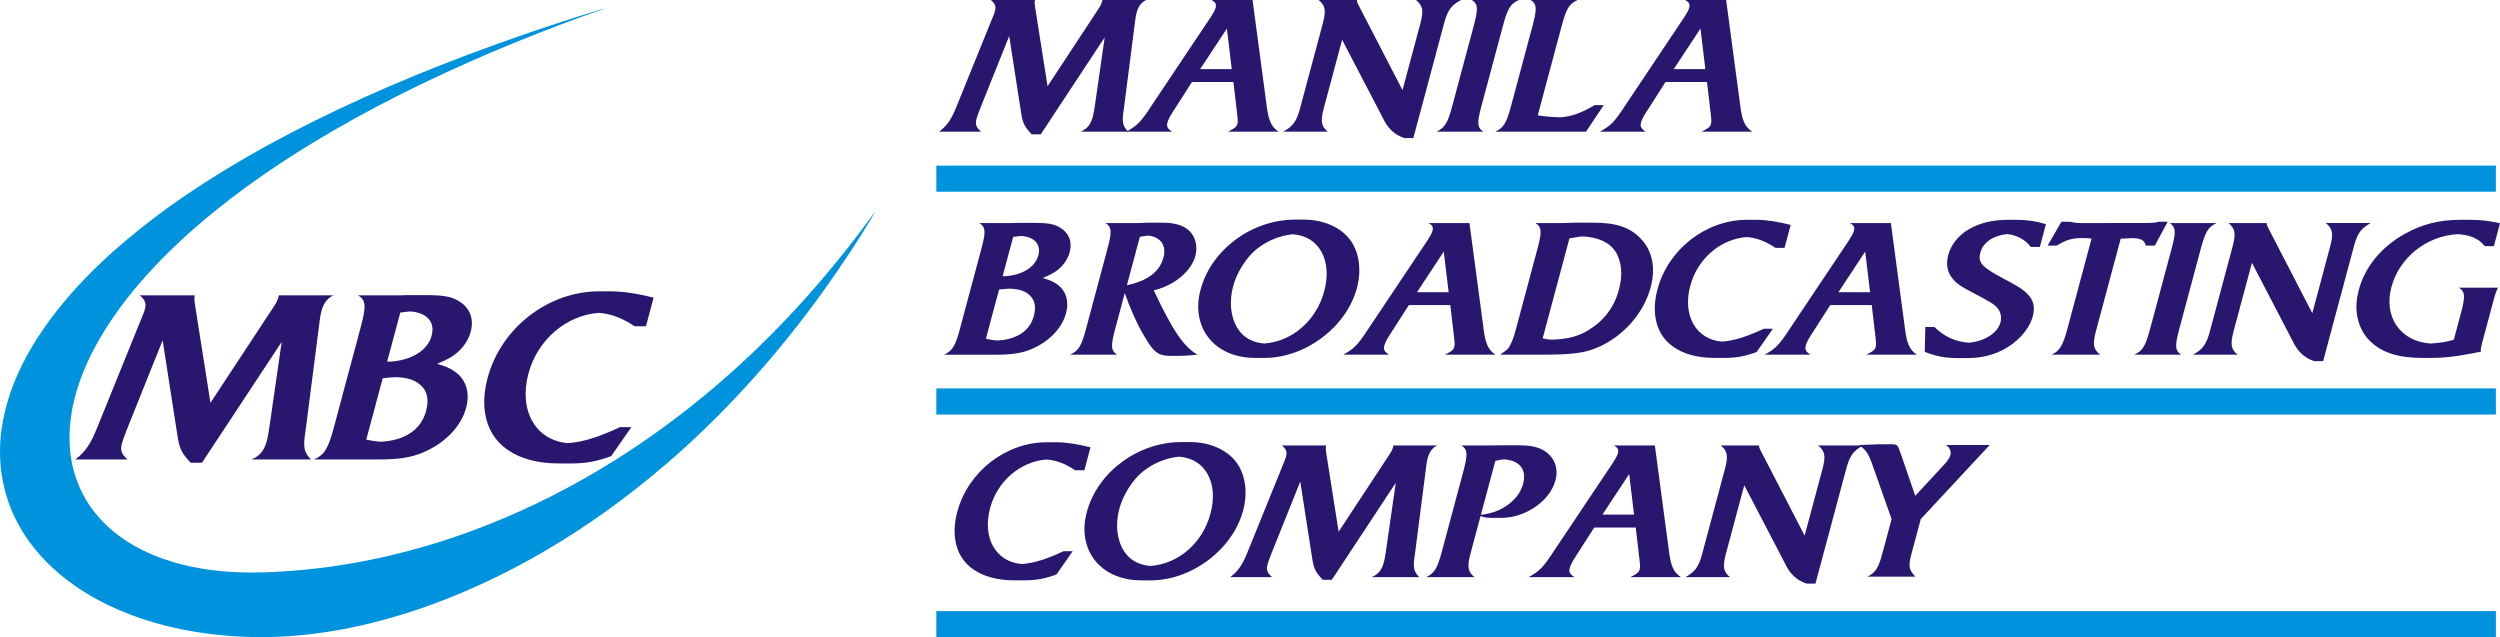 <?xml version="1.0" encoding="utf-8"?>
<!-- Generator: Adobe Illustrator 24.1.1, SVG Export Plug-In . SVG Version: 6.00 Build 0)  -->
<svg version="1.1" id="圖層_1" xmlns="http://www.w3.org/2000/svg" xmlns:xlink="http://www.w3.org/1999/xlink" x="0px" y="0px"
	 width="455.915px" height="116.198px" viewBox="0 0 455.915 116.198"
	 style="enable-background:new 0 0 455.915 116.198;" xml:space="preserve">
<style type="text/css">
	.st0{fill:#29166F;}
	.st1{fill:#0093DD;}
</style>
<path class="st0" d="M350.282,94.663l12.566-13.508h-7.982
	c0.685,0.414,0.998,1.174,0.822,1.831c-0.129,0.483-0.528,1.07-1.162,1.762
	l-5.254,5.671l-2.637-7.676c-0.559-1.658-0.644-1.727-1.749-1.727h-1.66h-0.449
	l-3.733,0.139c1.262,0.967,1.6,1.382,2.342,3.385l3.574,10.123l-1.564,5.839
	c-0.814,3.041-1.216,3.766-2.805,4.664h8.707c-1.212-1.278-1.312-1.935-0.683-4.283
	L350.282,94.663z"/>
<path class="st0" d="M331.573,81.24c1.208,1.036,1.435,1.865,0.787,4.284L329.103,97.678
	l-7.804-15.091c-0.459-0.864-0.518-1.037-0.503-1.347h-6.98
	c1.184,1.002,1.4,1.865,0.752,4.284l-4.138,15.443
	c-0.64,2.384-1.26,3.282-3.082,4.283h8.154
	c-1.235-0.933-1.382-1.935-0.752-4.283l3.343-12.476l7.345,14.099
	c0.939,2.038,2.119,3.178,3.981,3.834h1.66l5.601-20.901
	c0.639-2.384,1.26-3.282,3.083-4.284H331.573z"/>
<path class="st0" d="M297.324,105.25h9.225c-1.383-0.898-1.862-2.072-2.208-4.906
	l-2.552-19.104h-7.463c0.719,0.414,0.902,0.759,0.727,1.416
	c-0.102,0.38-0.388,0.933-0.858,1.658l-10.722,16.03
	c-2.061,3.179-2.71,3.8-4.7,4.906h8.362c-0.828-0.518-1.062-0.933-0.877-1.623
	c0.139-0.519,0.443-1.141,0.914-1.866l3.563-5.563h7.564l0.651,5.563
	c0.173,1.417,0.169,1.692,0.075,2.038
	C298.869,104.387,298.605,104.594,297.324,105.25z M292.227,93.85l4.882-7.405
	l0.887,7.405H292.227z"/>
<path class="st0" d="M254.138,81.24c-0.259,0.967-0.284,0.933-1.394,2.625l-8.623,13.098
	l-2.277-14.445c-0.098-0.795-0.114-0.864-0.003-1.278h-8.051
	c0.783,0.69,0.964,1.174,0.742,2.003l-0.065,0.242
	c-0.064,0.242-0.207,0.519-0.642,1.625l-6.218,15.338
	c-0.968,2.453-1.741,3.662-3.256,4.802h7.636
	c-0.893-0.794-1.099-1.313-0.803-2.418c0.083-0.31,0.347-1.037,0.682-1.9
	l5.259-13.116l2.161,13.91c0.302,1.97,0.567,2.522,1.931,4.008h1.66
	l11.665-17.682l-1.786,12.396c-0.195,1.244-0.253,1.59-0.373,2.039
	c-0.398,1.486-1.016,2.246-2.261,2.764h8.706
	c-1.085-1.105-1.167-1.831-0.777-4.318l2.069-16.099
	c0.051-0.449,0.128-0.864,0.249-1.313c0.306-1.14,0.889-1.899,1.75-2.28H254.138
	z"/>
<path class="st0" d="M225.391,84.211c-1.714-2.245-4.876-3.593-8.33-3.593h-1.66
	c-7.842,0-15.247,5.459-17.2,12.749c-0.472,1.762-0.562,3.385-0.278,4.906
	c0.835,4.491,4.641,7.566,10.236,7.566h1.66c7.531,0,14.982-5.632,16.89-12.749
	C227.597,89.774,227.114,86.422,225.391,84.211z M220.746,93.678
	c-1.44,5.374-5.845,9.156-10.923,9.532c-2.169-0.177-3.791-1.063-4.83-2.692
	c-1.345-2.072-1.613-4.94-0.863-7.739c0.352-1.312,0.936-2.591,1.708-3.799
	c0.773-1.209,1.638-2.246,2.646-3.04c1.844-1.479,4.268-2.458,6.534-2.654
	c2.365,0.198,4.111,1.247,5.184,3.137C221.308,88.357,221.487,90.914,220.746,93.678
	z"/>
<path class="st0" d="M192.555,80.653h-1.66c-7.461,0-14.354,5.355-16.308,12.645
	c-0.509,1.9-0.617,3.593-0.377,5.147c0.669,4.595,4.582,7.394,10.835,7.394
	h1.66c2.211,0,3.771-0.276,5.953-1.072l2.969-4.249h-1.66
	c-3.157,1.472-5.433,2.185-7.631,2.346c-4.714-0.381-7.237-4.743-5.777-10.188
	c1.325-4.945,5.513-8.519,10.301-8.878c1.831,0.146,3.425,0.772,5.23,1.968
	h1.66l1.119-4.18C196.48,80.964,194.387,80.653,192.555,80.653z"/>
<path class="st1" d="M108.604,2.028c0.593-0.186,1.182-0.396,1.794-0.52
	c-11.306,3.976-22.432,8.484-33.238,13.67
	c-11.26,5.425-22.19,11.607-32.31,18.965
	c-8.009,5.871-15.556,12.495-21.714,20.323c-3.68,4.754-6.89,9.96-8.795,15.691
	c-1.111,3.339-1.762,6.857-1.648,10.383c0.092,4.994,1.931,9.963,5.253,13.71
	c3.524,4.064,8.438,6.692,13.538,8.222c6.247,1.862,12.848,2.198,19.322,1.781
	c12.893-0.691,25.619-3.664,37.637-8.347c16.529-6.451,31.698-16.166,44.904-27.976
	c9.629-8.605,18.242-18.322,25.822-28.77c0.17-0.23,0.334-0.458,0.523-0.678
	c-2.907,4.994-6.12,9.804-9.478,14.505
	c-7.72,10.76-16.525,20.76-26.395,29.597
	c-13.322,11.866-28.617,21.712-45.44,27.796
	c-10.884,3.91-22.461,6.276-34.062,5.737c-4.801-0.216-9.59-0.864-14.253-2.043
	c-5.766-1.474-11.369-3.772-16.28-7.165c-4.421-3.055-8.277-7.05-10.737-11.862
	c-2.704-5.174-3.585-11.212-2.734-16.97c1.051-7.181,4.434-13.815,8.69-19.616
	c5.36-7.272,12.095-13.419,19.276-18.853c6.474-4.883,13.383-9.164,20.477-13.084
	c11.447-6.274,23.42-11.546,35.612-16.189
	C92.357,7.313,100.436,4.529,108.604,2.028z"/>
<path class="st1" d="M170.753,30.203c94.806,0.006,189.61-0.003,284.414,0.003
	c-0.003,1.587,0.004,3.173-0.007,4.76c-94.8-0.006-189.6,0.001-284.4-0.003
	C170.741,33.376,170.751,31.79,170.753,30.203z"/>
<path class="st1" d="M170.755,70.834c94.803-0.004,189.604,0,284.407-0.003
	c0.004,1.588,0.004,3.175,0.004,4.763c-94.804,0.001-189.61-0.001-284.414,0.001
	C170.748,74.007,170.745,72.421,170.755,70.834z"/>
<path class="st1" d="M170.751,116.198c0.001-1.588-0.012-3.175,0.006-4.763
	c94.803-0.004,189.606,0,284.409-0.001c0.004,1.587-0.001,3.175,0,4.763
	C360.361,116.199,265.557,116.196,170.751,116.198z"/>
<path class="st0" d="M201.058,0c-0.259,0.967-0.284,0.933-1.394,2.625l-8.623,13.098
	l-2.277-14.445C188.667,0.483,188.651,0.414,188.761,0h-8.051
	c0.783,0.69,0.964,1.174,0.742,2.003l-0.065,0.242
	c-0.064,0.242-0.207,0.519-0.642,1.625l-6.218,15.338
	c-0.968,2.453-1.741,3.662-3.256,4.802h7.636
	c-0.893-0.794-1.099-1.313-0.803-2.418c0.083-0.31,0.347-1.037,0.682-1.9
	l5.259-13.116l2.161,13.91c0.302,1.97,0.567,2.522,1.931,4.008h1.66
	l11.665-17.682l-1.786,12.396c-0.195,1.244-0.253,1.59-0.373,2.039
	c-0.398,1.486-1.016,2.246-2.261,2.764h8.706
	c-1.085-1.105-1.167-1.831-0.777-4.318l2.069-16.099
	c0.051-0.449,0.128-0.864,0.249-1.313c0.306-1.14,0.889-1.899,1.75-2.28H201.058
	z"/>
<path class="st0" d="M223.957,24.01h9.225c-1.383-0.898-1.862-2.072-2.208-4.906
	L228.423,0h-7.463c0.719,0.414,0.902,0.759,0.727,1.416
	c-0.102,0.38-0.388,0.933-0.858,1.658l-10.721,16.03
	c-2.061,3.179-2.71,3.8-4.701,4.906h8.362
	c-0.828-0.518-1.062-0.933-0.877-1.623c0.139-0.519,0.443-1.141,0.914-1.866
	l3.563-5.563h7.564l0.651,5.563c0.173,1.417,0.168,1.692,0.076,2.038
	C225.502,23.146,225.239,23.354,223.957,24.01z M218.861,12.61l4.882-7.405
	l0.886,7.405H218.861z"/>
<path class="st0" d="M258.238,0c1.208,1.036,1.435,1.865,0.787,4.284l-3.257,12.154
	L247.964,1.347C247.505,0.483,247.446,0.311,247.461,0h-6.98
	c1.184,1.002,1.4,1.865,0.752,4.284l-4.138,15.443
	c-0.64,2.384-1.26,3.282-3.082,4.283h8.154
	c-1.235-0.933-1.382-1.935-0.752-4.283l3.343-12.476l7.345,14.099
	c0.939,2.038,2.119,3.178,3.981,3.834h1.66l5.601-20.901
	C263.983,1.9,264.604,1.002,266.427,0H258.238z"/>
<path class="st0" d="M268.399,0c1.153,0.726,1.198,1.588,0.375,4.664l-3.935,14.683
	c-0.824,3.074-1.332,3.938-2.874,4.664h8.57
	c-1.153-0.725-1.198-1.589-0.374-4.664l3.935-14.683
	C274.919,1.588,275.427,0.726,276.969,0H268.399z"/>
<path class="st0" d="M290.806,19.174c-2.471,1.449-4.169,2.079-6.286,2.216
	c-1.353-0.034-2.764-0.144-4.091-0.351l4.388-16.375
	C285.64,1.588,286.148,0.726,287.69,0h-8.57
	c0.3,0.173,0.521,0.38,0.673,0.587c0.436,0.691,0.322,1.762-0.298,4.077
	l-3.935,14.683c-0.824,3.074-1.332,3.938-2.874,4.664h16.549l3.23-4.836H290.806z
	"/>
<path class="st0" d="M310.324,24.01h9.225c-1.383-0.898-1.862-2.072-2.208-4.906
	L314.789,0h-7.463c0.719,0.414,0.902,0.759,0.727,1.416
	c-0.102,0.38-0.388,0.933-0.858,1.658l-10.722,16.03
	c-2.061,3.179-2.71,3.8-4.7,4.906h8.362c-0.828-0.518-1.062-0.933-0.877-1.623
	c0.139-0.519,0.443-1.141,0.914-1.866l3.563-5.563h7.564l0.651,5.563
	c0.173,1.417,0.169,1.692,0.075,2.038
	C311.869,23.146,311.605,23.354,310.324,24.01z M305.228,12.61l4.882-7.405
	l0.887,7.405H305.228z"/>
<path class="st0" d="M263.511,64.685h9.225c-1.383-0.898-1.862-2.072-2.208-4.906
	l-2.552-19.104h-7.463c0.719,0.414,0.902,0.759,0.727,1.416
	c-0.102,0.38-0.388,0.933-0.858,1.658l-10.722,16.03
	c-2.061,3.179-2.71,3.8-4.7,4.906h8.362c-0.828-0.518-1.062-0.933-0.877-1.623
	c0.139-0.519,0.443-1.141,0.914-1.866l3.563-5.563h7.564l0.651,5.563
	c0.173,1.417,0.169,1.692,0.075,2.038
	C265.056,63.821,264.792,64.028,263.511,64.685z M258.415,53.284l4.882-7.405
	l0.887,7.405H258.415z"/>
<path class="st0" d="M340.365,64.685h9.225c-1.383-0.898-1.862-2.072-2.208-4.906
	l-2.552-19.104h-7.463c0.719,0.414,0.902,0.759,0.727,1.416
	c-0.102,0.38-0.388,0.933-0.858,1.658l-10.722,16.03
	c-2.061,3.179-2.71,3.8-4.7,4.906h8.362c-0.828-0.518-1.062-0.933-0.877-1.623
	c0.139-0.519,0.443-1.141,0.914-1.866l3.563-5.563h7.564l0.651,5.563
	c0.173,1.417,0.169,1.692,0.075,2.038
	C341.91,63.821,341.647,64.028,340.365,64.685z M335.269,53.284l4.882-7.405
	l0.887,7.405H335.269z"/>
<path class="st0" d="M195.075,45.995c0.509-1.901-0.127-3.524-1.767-4.491
	c-1.034-0.656-2.325-0.864-4.812-0.864h-2.8c-0.527,0.035-0.942,0.035-1.253,0.035
	h-4.178h-1.66c1.152,0.726,1.198,1.588,0.374,4.664l-3.935,14.683
	c-0.824,3.074-1.332,3.938-2.873,4.664h1.66h6.079h1.66
	c3.039,0,4.737-0.276,6.486-1.002c3.229-1.348,5.613-3.801,6.354-6.564
	c0.602-2.245-0.036-4.25-1.803-5.389c-0.674-0.45-1.206-0.656-2.452-1.037
	c0.931-0.38,1.288-0.553,1.777-0.829C193.51,49,194.658,47.549,195.075,45.995
	z M188.543,57.603c-0.734,2.74-3.12,4.323-6.67,4.492
	c-0.639-0.041-1.238-0.128-2.083-0.312l2.406-8.982
	c0.571-0.069,1.064-0.104,1.488-0.138c0.126-0.011,0.268-0.015,0.406-0.02
	c1.864,0.072,2.899,0.435,3.75,1.263
	C188.75,54.77,188.969,56.013,188.543,57.603z M189.353,46.582
	c-0.591,2.206-3.028,3.633-6.182,3.801c-0.102-0.011-0.204-0.023-0.318-0.035
	l1.917-7.152c0.629-0.087,1.092-0.138,1.485-0.169
	C188.652,43.219,189.901,44.539,189.353,46.582z"/>
<path class="st0" d="M210.407,52.938c3.676-0.828,6.833-3.454,7.583-6.253
	c0.472-1.761,0.021-3.558-1.168-4.664c-1.089-0.967-2.626-1.417-5.01-1.417
	h-2.35c-0.242,0-0.553,0-0.874,0.035c-0.39,0.035-0.735,0.035-1.012,0.035h-4.316
	h-1.66c1.152,0.726,1.198,1.588,0.374,4.664l-3.935,14.683
	c-0.824,3.074-1.332,3.938-2.873,4.664h1.66h5.249h1.66
	c-1.152-0.726-1.197-1.59-0.373-4.664l1.762-6.576
	c1.002,2.888,2.223,5.618,3.534,7.821c1.7,2.936,2.551,3.627,4.659,3.627
	h2.178c0.483,0,1.193-0.068,2.888-0.207
	C215.869,63.233,213.833,60.263,210.407,52.938z M205.507,52.014l2.363-8.818
	c0.611-0.126,1.082-0.194,1.508-0.232c2.259,0.219,3.394,1.787,2.802,3.998
	C211.479,49.573,209.234,51.239,205.507,52.014z"/>
<path class="st0" d="M246.139,43.645c-1.714-2.245-4.876-3.593-8.33-3.593h-1.66
	c-7.842,0-15.247,5.459-17.2,12.749c-0.472,1.762-0.562,3.385-0.278,4.906
	c0.835,4.491,4.641,7.566,10.236,7.566h1.66c7.531,0,14.982-5.632,16.89-12.749
	C248.345,49.207,247.862,45.856,246.139,43.645z M241.494,53.112
	c-1.44,5.374-5.845,9.156-10.923,9.532c-2.169-0.177-3.791-1.063-4.83-2.692
	c-1.345-2.072-1.613-4.94-0.863-7.739c0.352-1.312,0.936-2.591,1.708-3.799
	c0.773-1.209,1.638-2.246,2.646-3.04c1.844-1.479,4.268-2.458,6.534-2.654
	c2.365,0.198,4.111,1.247,5.184,3.137C242.056,47.791,242.235,50.348,241.494,53.112z
	"/>
<path class="st0" d="M299.302,43.611c-1.922-2.107-4.514-3.006-8.658-3.006h-2.939
	c-0.518,0-1.037,0-1.599,0.035c-0.527,0.035-0.977,0.035-1.356,0.035h-3.074h-1.66
	c1.153,0.726,1.198,1.588,0.375,4.664l-3.889,14.511
	c-0.444,1.658-0.745,2.521-1.171,3.213l-0.196,0.345
	c-0.24,0.38-0.554,0.518-1.553,1.278h7.533c5.113,0,7.778-0.276,9.963-1.209
	c4.768-1.935,8.645-6.218,9.94-11.056
	C301.973,48.862,301.345,45.787,299.302,43.611z M295.25,52.8
	c-0.852,3.179-2.684,5.631-5.539,7.393c-1.843,1.15-3.912,1.675-6.726,1.748
	c-0.526-0.02-0.987-0.071-1.659-0.228l4.888-18.241
	c0.763-0.138,1.377-0.242,1.845-0.311c0.198-0.015,0.422-0.029,0.653-0.041
	c2.722,0.14,4.794,1.081,5.879,2.736
	C295.74,47.618,295.963,50.14,295.25,52.8z"/>
<path class="st0" d="M320.245,40.087h-1.66c-7.461,0-14.354,5.355-16.308,12.645
	c-0.509,1.9-0.617,3.593-0.377,5.147c0.669,4.595,4.582,7.394,10.835,7.394
	h1.66c2.211,0,3.771-0.276,5.953-1.072l2.969-4.249h-1.66
	c-3.157,1.472-5.433,2.185-7.631,2.346c-4.714-0.381-7.237-4.743-5.777-10.188
	c1.325-4.945,5.513-8.519,10.301-8.878c1.831,0.146,3.425,0.772,5.23,1.968
	h1.66l1.119-4.18C324.17,40.398,322.077,40.087,320.245,40.087z"/>
<path class="st0" d="M366.054,42.691c1.797,0.196,3.289,1.018,4.284,2.336h1.66
	l1.111-4.146c-1.821-0.553-3.414-0.794-5.35-0.794h-1.66
	c-5.527,0-9.752,2.487-10.816,6.46c-0.436,1.624-0.151,3.144,0.771,4.214
	c0.733,1.002,1.775,1.624,4.265,2.903c2.566,1.382,3.354,1.796,3.979,2.556
	c0.549,0.656,0.773,1.624,0.515,2.591c-0.517,1.927-2.946,3.478-5.812,3.688
	c-2.51-0.198-4.482-1.149-6.224-2.859h-1.66l-0.106,4.526
	c2.092,0.829,3.771,1.14,6.12,1.14h1.66c3.213,0,6.009-0.898,8.356-2.694
	c1.787-1.383,3.088-3.144,3.569-4.941c0.435-1.624,0.13-2.937-0.905-3.973
	c-0.83-0.898-1.898-1.555-4.533-2.937c-3.806-2.038-4.63-2.833-4.13-4.698
	C361.65,44.19,363.552,42.92,366.054,42.691z"/>
<path class="st0" d="M393.655,40.432c-0.417,0.139-0.521,0.139-0.772,0.172
	c-0.172,0-0.63,0.035-1.435,0.07H379.392c-0.69,0-1.423-0.104-1.8-0.242h-1.66
	l-2.514,4.353h1.66c0.454-0.276,0.863-0.518,1.256-0.691
	c1.029-0.495,1.917-0.656,3.33-0.685c0.659,0.009,1.336,0.034,1.767,0.098
	l-4.425,16.514c-0.806,3.006-1.419,4.008-2.874,4.664h8.879
	c-1.286-1.002-1.425-1.899-0.786-4.283l4.526-16.895h0.588
	c0.852-0.043,1.297-0.073,1.612-0.089c1.571,0.071,2.128,0.424,2.362,1.367
	h1.66l2.341-4.353H393.655z"/>
<path class="st0" d="M395.658,40.674c1.153,0.726,1.198,1.588,0.375,4.664l-3.935,14.683
	c-0.824,3.074-1.332,3.938-2.874,4.664h8.57
	c-1.153-0.725-1.198-1.589-0.374-4.664l3.935-14.683
	c0.823-3.075,1.331-3.938,2.873-4.664H395.658z"/>
<path class="st0" d="M424.154,40.674c1.208,1.036,1.435,1.865,0.787,4.284l-3.257,12.154
	l-7.804-15.091c-0.459-0.864-0.518-1.037-0.503-1.347h-6.98
	c1.184,1.002,1.4,1.865,0.752,4.284l-4.138,15.443
	c-0.64,2.384-1.26,3.282-3.082,4.283h8.154
	c-1.235-0.933-1.382-1.935-0.752-4.283l3.343-12.476l7.345,14.099
	c0.939,2.038,2.119,3.178,3.981,3.834h1.66l5.601-20.901
	c0.639-2.384,1.26-3.282,3.083-4.284H424.154z"/>
<path class="st0" d="M448.788,57.119l-1.296,4.837c-1.024,0.339-2.674,0.605-4.206,0.692
	c-5.496-0.336-8.645-4.815-7.175-10.297c1.449-5.411,6.431-9.344,12.092-9.644
	c2.333,0.138,3.837,0.809,4.933,2.182h1.66l1.12-4.181
	c-2.288-0.484-3.564-0.622-5.604-0.622h-1.66c-3.834,0-7.062,0.829-10.158,2.591
	c-4.232,2.384-7.198,5.977-8.318,10.158c-0.547,2.038-0.598,3.903-0.118,5.596
	c0.445,1.692,1.335,3.144,2.722,4.284c2.118,1.762,4.945,2.557,8.953,2.557
	h1.66c2.418,0,4.132-0.208,7.693-0.864c0.373-0.104,0.624-0.138,0.771-0.172
	l0.562-0.035c-0.034-0.518-0.014-0.725,0.292-1.866l2.073-7.739
	c0.26-0.967,0.523-1.692,0.782-2.141h-7.153
	C449.566,53.181,449.612,54.043,448.788,57.119z"/>
<path class="st0" d="M281.442,82.103c-1.171-0.656-2.487-0.897-4.561-0.897h-1.66h-1.14
	c-1.486,0-2.221,0.034-2.739,0.034h-4.837c1.153,0.726,1.198,1.589,0.375,4.664
	l-3.935,14.683c-0.824,3.074-1.332,3.938-2.874,4.664h8.845
	c-1.235-0.933-1.39-1.899-0.751-4.283l1.838-6.859
	c0.655,0.253,1.157,0.329,2.122,0.329h1.66c4.422,0,8.872-3.074,9.881-6.84
	C284.287,85.282,283.392,83.209,281.442,82.103z M277.755,88.254
	c-0.407,1.52-1.381,2.833-2.955,3.938c-1.384,0.938-2.627,1.419-4.739,1.704
	l2.641-9.858c0.645-0.146,1.124-0.224,1.614-0.267
	C277.174,83.989,278.454,85.647,277.755,88.254z"/>
<path class="st0" d="M111.324,53.129h-2.068c-9.299,0-17.891,6.674-20.325,15.76
	c-0.634,2.368-0.769,4.478-0.47,6.416c0.834,5.727,5.711,9.215,13.504,9.215
	h2.068c2.756,0,4.699-0.344,7.42-1.336l3.7-5.296h-2.068
	c-3.935,1.835-6.772,2.723-9.511,2.924c-5.876-0.475-9.02-5.911-7.2-12.698
	c1.651-6.164,6.872-10.618,12.839-11.066c2.282,0.182,4.269,0.962,6.518,2.453
	h2.068l1.395-5.209C116.216,53.517,113.607,53.129,111.324,53.129z"/>
<path class="st0" d="M50.865,53.862c-0.323,1.205-0.354,1.163-1.737,3.272L38.38,73.459
	l-2.837-18.004c-0.122-0.991-0.142-1.077-0.004-1.593H25.504
	c0.976,0.861,1.201,1.464,0.924,2.497l-0.081,0.301
	c-0.08,0.302-0.258,0.646-0.8,2.025L17.798,77.802
	c-1.206,3.057-2.17,4.564-4.058,5.985h9.517
	c-1.112-0.99-1.37-1.636-1-3.014c0.103-0.386,0.433-1.292,0.85-2.368
	l6.555-16.347l2.693,17.337c0.376,2.455,0.707,3.144,2.407,4.995h2.068
	l14.539-22.039l-2.226,15.45c-0.243,1.551-0.315,1.982-0.465,2.541
	c-0.497,1.852-1.266,2.799-2.818,3.445h10.851
	c-1.352-1.378-1.455-2.282-0.969-5.382l2.579-20.065
	c0.064-0.56,0.159-1.077,0.31-1.637c0.381-1.421,1.108-2.367,2.181-2.841H50.865z
	"/>
<path class="st0" d="M85.843,60.493c0.635-2.369-0.158-4.393-2.202-5.598
	c-1.289-0.818-2.898-1.077-5.998-1.077h-3.49
	c-0.657,0.043-1.175,0.043-1.562,0.043h-5.208h-2.068
	c1.436,0.904,1.493,1.98,0.466,5.813l-4.904,18.3
	c-1.027,3.832-1.66,4.909-3.581,5.813h2.068h7.576h2.068
	c3.788,0,5.904-0.344,8.084-1.249c4.024-1.68,6.996-4.737,7.919-8.181
	c0.75-2.798-0.045-5.296-2.247-6.717c-0.84-0.561-1.503-0.818-3.056-1.292
	c1.161-0.473,1.605-0.689,2.215-1.033C83.892,64.238,85.323,62.43,85.843,60.493z
	 M77.702,74.96c-0.915,3.416-3.889,5.388-8.313,5.599
	c-0.797-0.051-1.543-0.16-2.596-0.389l2.999-11.195
	c0.712-0.086,1.327-0.129,1.855-0.172c0.157-0.014,0.334-0.018,0.506-0.025
	c2.323,0.089,3.613,0.542,4.674,1.574C77.959,71.43,78.233,72.979,77.702,74.96z
	 M78.711,61.225c-0.736,2.749-3.774,4.528-7.705,4.738
	c-0.127-0.014-0.255-0.028-0.396-0.044l2.389-8.914
	c0.783-0.108,1.361-0.173,1.85-0.21C77.837,57.033,79.394,58.679,78.711,61.225z"
	/>
</svg>
